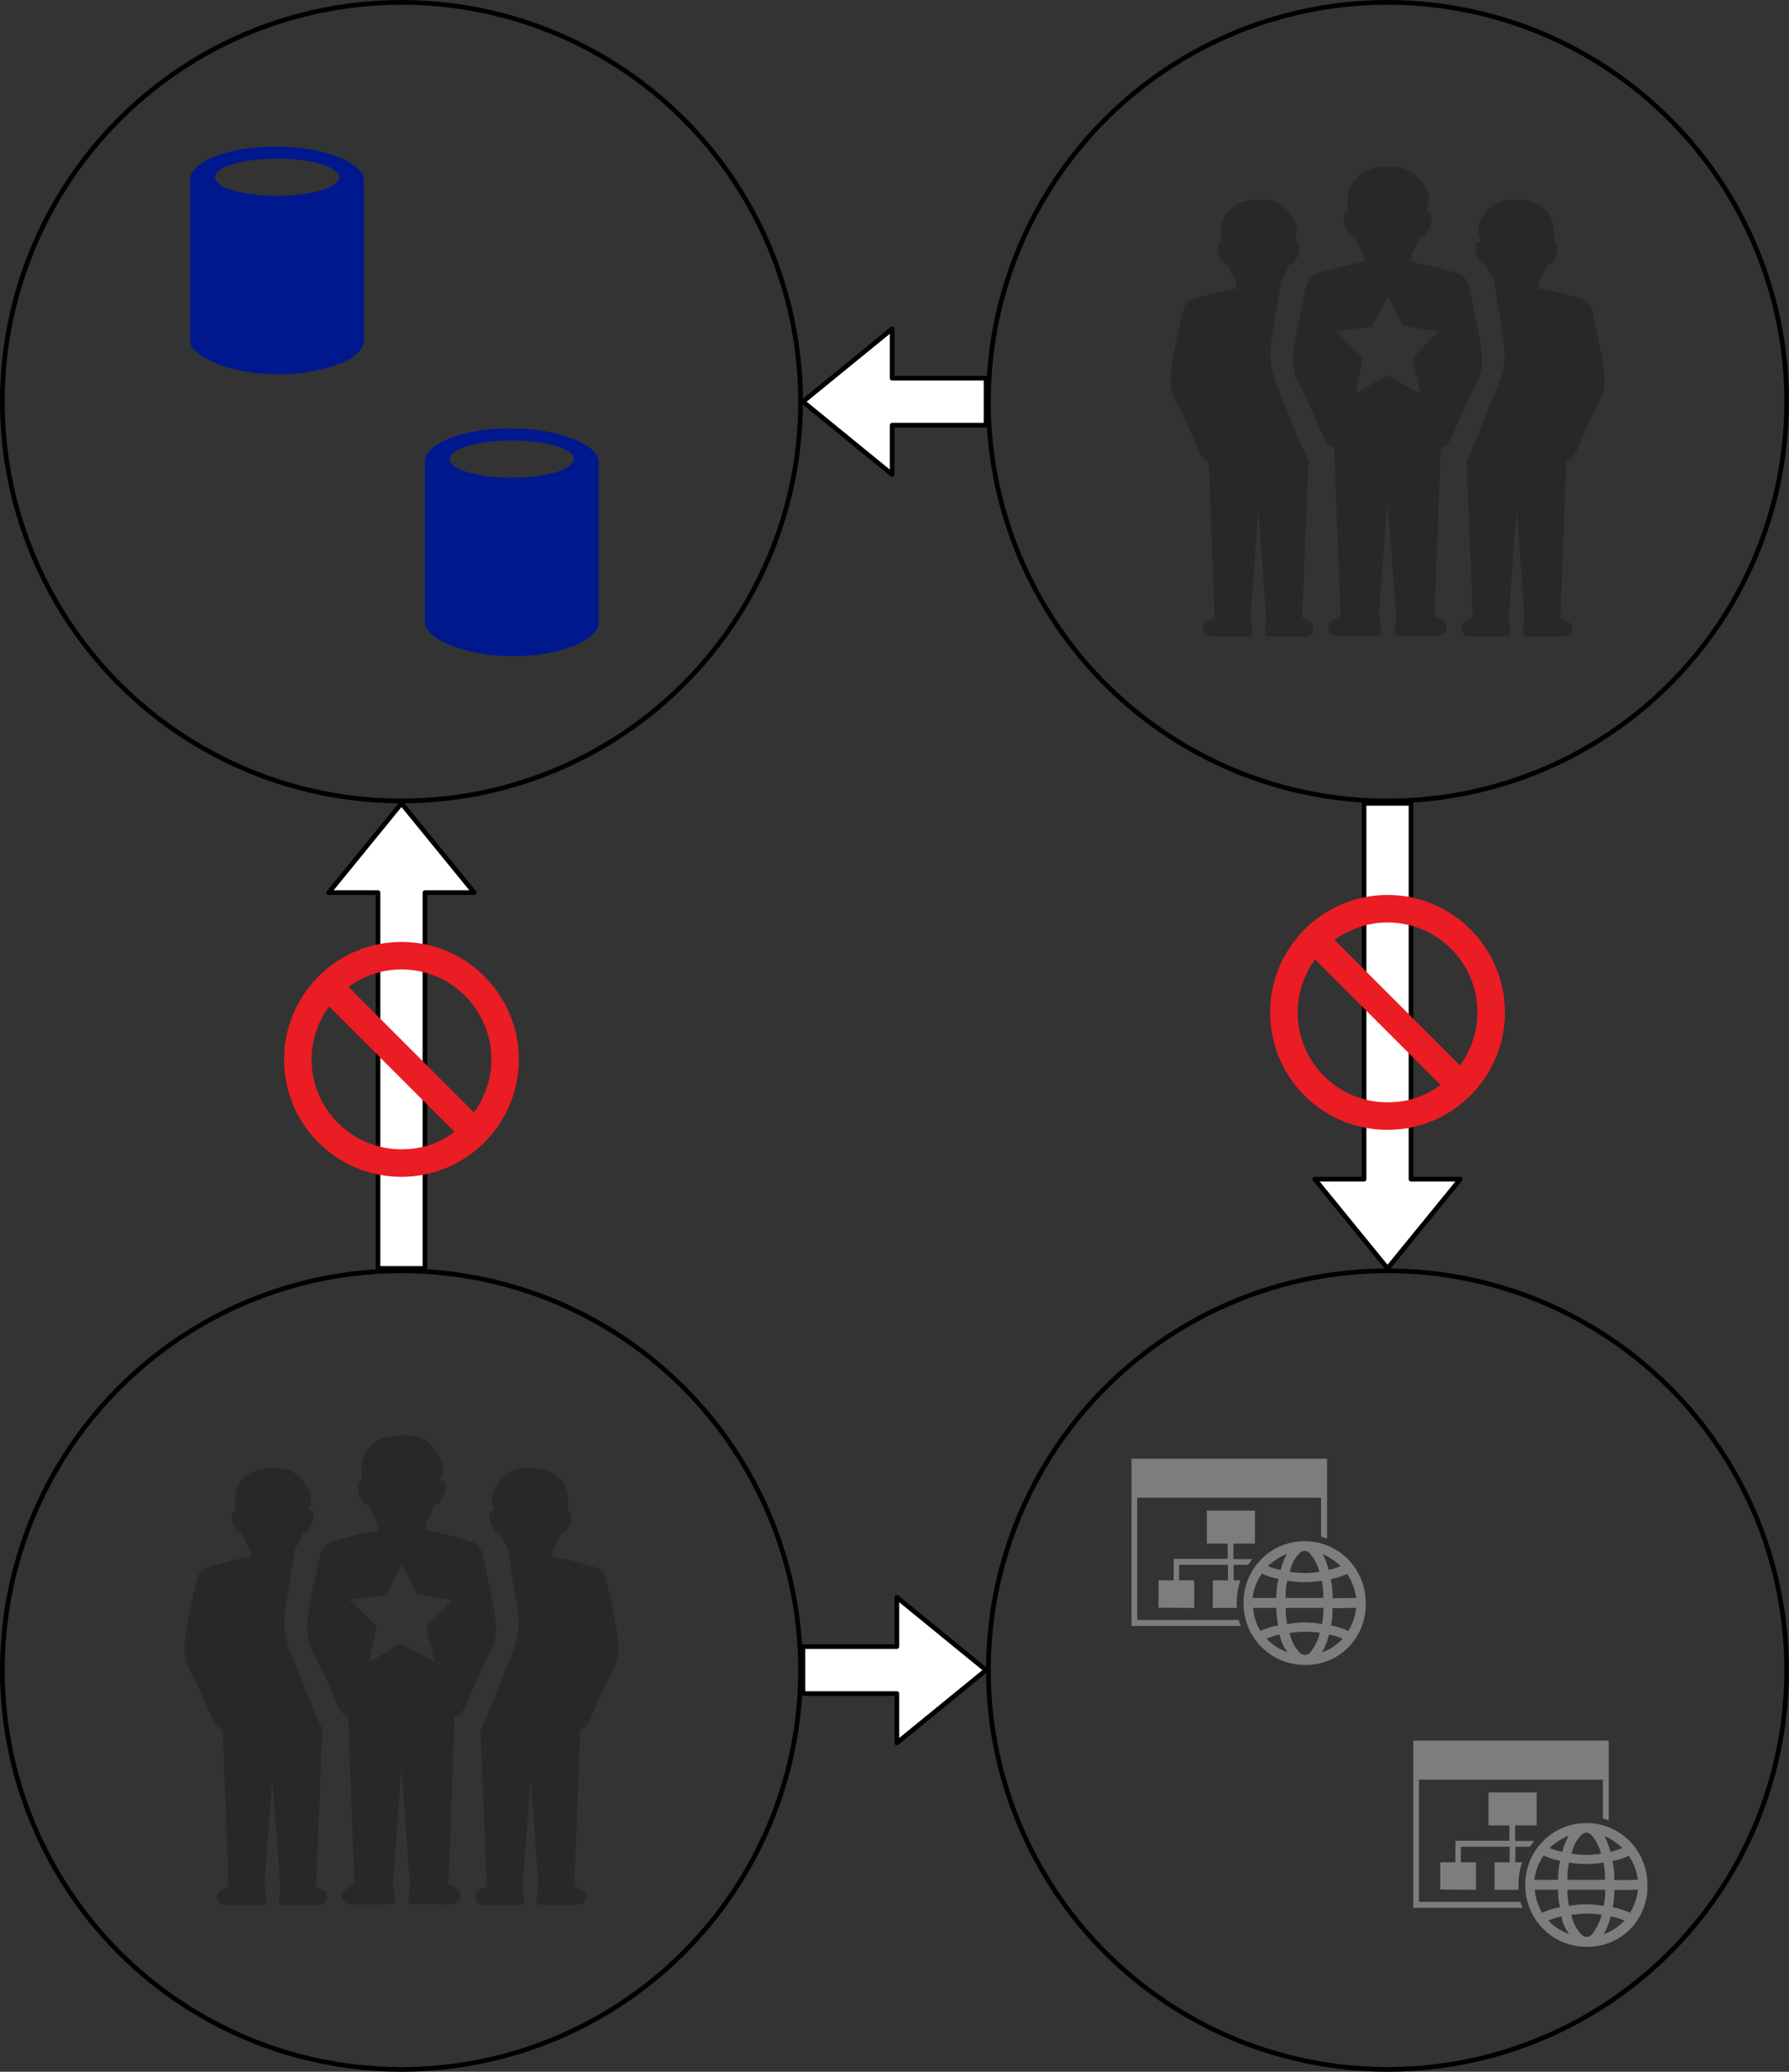 <?xml version="1.0" encoding="UTF-8"?>
<!DOCTYPE svg PUBLIC "-//W3C//DTD SVG 1.1//EN" "http://www.w3.org/Graphics/SVG/1.1/DTD/svg11.dtd">
<svg xmlns="http://www.w3.org/2000/svg" xmlns:xlink="http://www.w3.org/1999/xlink" version="1.1" width="381px" height="441px" viewBox="-0.5 -0.5 381 441" content="&lt;mxfile host=&quot;Electron&quot; modified=&quot;2020-07-27T09:15:35.378Z&quot; agent=&quot;5.0 (Windows NT 10.0; Win64; x64) AppleWebKit/537.36 (KHTML, like Gecko) draw.io/13.4.5 Chrome/83.0.41.122 Electron/9.1.0 Safari/537.36&quot; etag=&quot;iaVf4OdTLOBrfwL_0wa0&quot; version=&quot;13.4.5&quot; type=&quot;device&quot;&gt;&lt;diagram id=&quot;ZuH5jwaKM7quGmboEFh-&quot; name=&quot;Page-1&quot;&gt;7Vpbk6I4FP41Pg5FCAg8dqs7l52dmap+2Jl5oSJESHUkLETF+fWbSJCLKOxMo85WY5VFTi6Q73znO0l0Amfr/G2KkugvFmA6MfQgn8D5xDBc1xbf0rAvDI4+LQxhSoLCBCrDE/mBlVFX1g0JcNZoyBmjnCRNo8/iGPu8YUNpynbNZitGm09NUIhPDE8+oqfWv0nAIzULS6/s7zAJo/LJQFc1a1Q2VoYsQgHb1UxwMYGzlDFe3K3zGaYSuxKXot8fZ2qPL5bimA/p8GPx7tPKirzw65LFnILvG+/PN9AphtkiulEzVm/L9yUEYco2yenT1Atsccpx3uULtCxHqKYraILZGvN0L9qpXtBRCCmKWCWEuwpwYCtbVAe7NCLl5PA4doWDuFFQ/AdYgNkPixhGkFAUHncR4fgpQb6s2YkwELaIr8UT50DcrgilM0ZZKsoxi2WPUzQve6eN8SmWt8MKTvuxQllSBOeK5FgM9pgwEnOcLrYCgEzhdAwQXRQClEWy5aFQAzPjKXvGLTgpWmL6hWWEExYLs4/l4KJCAkdEMH9sNVgyztm61uCBklBWcCadh1TpOI54tUROZZ2HUuW0deYjrB1qk5RkWNvhpRgceyGOcUr8ltcnBrTn8jOK68sw0jXT0asLOI2oMk+DyurgiWmORRP7lSb3QBO3RROjwRLQob3XpYl7+4QEpq7m1i+7gZGItFvnJ2jcR35yz0B+V/kJ/v+Fp6UiUvyd+RBBCpCICpRVivTijs/L9KPp9Qs2Qqojosp8USeJNRpHBqz3XjkyNkfcixxxb8wRy+rnSInliuL8Qe4+Bb44DtTt3Kcoyw5p/4z8Cr+sDlenBqtslrFN6uMLb2oq5DlKQ3zRRWoGOGhsgi+qd9dqoLSlmCJOts2tc5cj1BO+yAiq/D+1mxtBs+3LYuaqV32r2xrINloD6a2BCmROBjrw4jjtX6DKgLXufVAFlmcqfVQpd8R3QhVTNzTdMW3bhObUgobZ8LdlAg0CC+i27tqmY/wci+C0ySLbHI1FHz56b+MPz58+bwF7/5i8f/7ns/+mPAK7FotwTvhXma00S5W+qdwl7+d5vbBXhU5SjEzFQrVuxTxotrSlzYrB9HJ6BhqZXgM2Wr/7kqd3aRMz7iFK2e4wu1ZgLB7ATAhLSfKOfeUJzc8ubY4r3NLZHSveS6T9ldVMt7iAfvePLy7gorgIbNN9rZMsfqvXVd0OpRFEafBSqsiPN0uHU6uZANsLnqGiNAVneHqtnDfgYONVlV5Klcx2LjOup0oXw+1651rnDg0H/1p1D6eBA7T8xqiB1tbuur/xdUvNgHPB3pA/n/kMR37OiUy3VHQJWa98+CTzmZehFdYSzBKKvYQK52Yej0gcZh7xWZxp8hu8kGoAR2umG6NMPzVvurDDme209HLOHHCA9+rMroWp3namBcdzpihWf3go1gzVv0bg4l8=&lt;/diagram&gt;&lt;/mxfile&gt;"><rect x="-0.5" y="-0.5" width="381" height="441" fill="#333333" stroke="none"/><defs/><g><ellipse cx="295" cy="355" rx="85" ry="85" fill="none" stroke="#000000" pointer-events="all"/><rect x="240.48" y="310" width="50" height="44" fill="none" stroke="none" pointer-events="all"/><path d="M 263.75 345.6 L 240.48 345.6 L 240.48 310 L 282.12 310 L 282.12 327 L 280.85 326.57 L 280.85 318.31 L 241.69 318.31 L 241.69 344.32 L 263.28 344.32 Z M 246.23 341.71 L 246.23 335.9 L 249.45 335.9 L 249.45 331.32 L 260.95 331.32 L 260.95 328.06 L 256.52 328.06 L 256.52 321.03 L 266.76 321.03 L 266.76 328.06 L 262.17 328.06 L 262.17 331.37 L 266.23 331.37 L 265.28 332.59 L 262.22 332.59 L 262.22 335.9 L 263.65 335.9 C 263.04 337.79 262.79 339.78 262.91 341.76 L 257.79 341.76 L 257.79 335.9 L 261.01 335.9 L 261.01 332.59 L 250.61 332.59 L 250.61 335.9 L 253.83 335.9 L 253.83 341.76 Z M 277.29 353.89 C 273.82 353.89 270.5 352.49 268.07 350 C 265.63 347.51 264.29 344.14 264.33 340.64 C 264.33 333.42 270.13 327.56 277.29 327.56 C 280.74 327.53 284.07 328.89 286.52 331.35 C 288.97 333.81 290.35 337.15 290.35 340.64 C 290.48 344.18 289.14 347.62 286.67 350.13 C 284.19 352.64 280.8 354 277.29 353.89 Z M 273.65 351.11 C 272.81 350.04 272.26 348.78 272.05 347.43 C 271.08 347.62 270.14 347.92 269.24 348.32 C 270.46 349.62 271.98 350.59 273.65 351.17 Z M 278.56 351.22 C 279.52 349.99 280.22 348.57 280.6 347.05 C 278.46 346.74 276.28 346.76 274.15 347.1 C 274.45 348.64 275.17 350.07 276.24 351.22 C 276.54 351.58 276.96 351.78 277.4 351.78 C 277.84 351.78 278.27 351.58 278.56 351.22 Z M 273.65 345.21 C 276.09 344.73 278.6 344.73 281.04 345.21 C 281.27 344.07 281.38 342.91 281.37 341.75 L 273.32 341.75 C 273.29 342.91 273.4 344.07 273.65 345.21 Z M 266.37 341.75 C 266.5 343.49 267.03 345.17 267.92 346.66 C 269.12 346.08 270.4 345.69 271.72 345.48 C 271.43 344.26 271.3 343.01 271.33 341.75 Z M 271.33 339.64 C 271.28 338.27 271.43 336.9 271.78 335.58 C 270.56 335.37 269.37 334.99 268.25 334.46 C 267.16 335.99 266.48 337.77 266.26 339.64 Z M 281.31 339.64 C 281.36 338.41 281.25 337.17 280.98 335.97 C 278.56 336.38 276.08 336.38 273.65 335.97 C 273.38 337.17 273.27 338.41 273.32 339.64 Z M 276.3 330.06 C 275.22 331.16 274.49 332.56 274.2 334.08 C 276.28 334.42 278.4 334.42 280.49 334.08 C 280.1 332.59 279.38 331.22 278.39 330.06 C 277.8 329.47 276.89 329.47 276.3 330.06 Z M 272.22 333.68 C 272.52 332.47 272.99 331.32 273.6 330.23 C 272.1 330.86 270.71 331.74 269.51 332.85 C 270.38 333.23 271.29 333.51 272.22 333.68 Z Z Z Z Z M 285.01 332.85 C 283.87 331.78 282.57 330.92 281.15 330.29 C 281.74 331.35 282.18 332.5 282.47 333.68 C 283.34 333.49 284.19 333.21 285.01 332.85 Z M 288.32 339.64 C 288.08 337.8 287.42 336.05 286.39 334.52 C 285.28 335.04 284.11 335.42 282.91 335.63 C 283.21 336.97 283.33 338.33 283.3 339.7 Z M 282.53 347.43 C 282.22 348.76 281.72 350.04 281.04 351.22 C 282.72 350.63 284.23 349.63 285.45 348.32 C 284.52 347.89 283.54 347.59 282.53 347.43 Z M 283.3 341.81 C 283.32 343.05 283.21 344.28 282.97 345.48 C 284.24 345.73 285.48 346.12 286.66 346.66 C 287.57 345.17 288.14 343.49 288.32 341.75 Z" fill="#7d7d7d" stroke="none" pointer-events="all"/><rect x="300.48" y="370" width="50" height="44" fill="none" stroke="none" pointer-events="all"/><path d="M 323.75 405.6 L 300.48 405.6 L 300.48 370 L 342.12 370 L 342.12 387 L 340.85 386.57 L 340.85 378.31 L 301.69 378.31 L 301.69 404.32 L 323.28 404.32 Z M 306.23 401.71 L 306.23 395.9 L 309.45 395.9 L 309.45 391.32 L 320.95 391.32 L 320.95 388.06 L 316.52 388.06 L 316.52 381.03 L 326.76 381.03 L 326.76 388.06 L 322.17 388.06 L 322.17 391.37 L 326.23 391.37 L 325.28 392.59 L 322.22 392.59 L 322.22 395.9 L 323.65 395.9 C 323.04 397.79 322.79 399.78 322.91 401.76 L 317.79 401.76 L 317.79 395.9 L 321.01 395.9 L 321.01 392.59 L 310.61 392.59 L 310.61 395.9 L 313.83 395.9 L 313.83 401.76 Z M 337.29 413.89 C 333.82 413.89 330.5 412.49 328.07 410 C 325.63 407.51 324.29 404.14 324.33 400.64 C 324.33 393.42 330.13 387.56 337.29 387.56 C 340.74 387.53 344.07 388.89 346.52 391.35 C 348.97 393.81 350.35 397.15 350.35 400.64 C 350.48 404.18 349.14 407.62 346.67 410.13 C 344.19 412.64 340.8 414 337.29 413.89 Z M 333.65 411.11 C 332.81 410.04 332.26 408.78 332.05 407.43 C 331.08 407.62 330.14 407.92 329.24 408.32 C 330.46 409.62 331.98 410.59 333.65 411.17 Z M 338.56 411.22 C 339.52 409.99 340.22 408.57 340.6 407.05 C 338.46 406.74 336.28 406.76 334.15 407.1 C 334.45 408.64 335.17 410.07 336.24 411.22 C 336.54 411.58 336.96 411.78 337.4 411.78 C 337.84 411.78 338.27 411.58 338.56 411.22 Z M 333.65 405.21 C 336.09 404.73 338.6 404.73 341.04 405.21 C 341.27 404.07 341.38 402.91 341.37 401.75 L 333.32 401.75 C 333.29 402.91 333.4 404.07 333.65 405.21 Z M 326.37 401.75 C 326.5 403.49 327.03 405.17 327.92 406.66 C 329.12 406.08 330.4 405.69 331.72 405.48 C 331.43 404.26 331.3 403.01 331.33 401.75 Z M 331.33 399.64 C 331.28 398.27 331.43 396.9 331.78 395.58 C 330.56 395.37 329.37 394.99 328.25 394.46 C 327.16 395.99 326.48 397.77 326.26 399.64 Z M 341.31 399.64 C 341.36 398.41 341.25 397.17 340.98 395.97 C 338.56 396.38 336.08 396.38 333.65 395.97 C 333.38 397.17 333.27 398.41 333.32 399.64 Z M 336.3 390.06 C 335.22 391.16 334.49 392.56 334.2 394.08 C 336.28 394.42 338.4 394.42 340.49 394.08 C 340.1 392.59 339.38 391.22 338.39 390.06 C 337.8 389.47 336.89 389.47 336.3 390.06 Z M 332.22 393.68 C 332.52 392.47 332.99 391.32 333.6 390.23 C 332.1 390.86 330.71 391.74 329.51 392.85 C 330.38 393.23 331.29 393.51 332.22 393.68 Z Z Z Z Z M 345.01 392.85 C 343.87 391.78 342.57 390.92 341.15 390.29 C 341.74 391.35 342.18 392.5 342.47 393.68 C 343.34 393.49 344.19 393.21 345.01 392.85 Z M 348.32 399.64 C 348.08 397.8 347.42 396.05 346.39 394.52 C 345.28 395.04 344.11 395.42 342.91 395.63 C 343.21 396.97 343.33 398.33 343.3 399.7 Z M 342.53 407.43 C 342.22 408.76 341.72 410.04 341.04 411.22 C 342.72 410.63 344.23 409.63 345.45 408.32 C 344.52 407.89 343.54 407.59 342.53 407.43 Z M 343.3 401.81 C 343.32 403.05 343.21 404.28 342.97 405.48 C 344.24 405.73 345.48 406.12 346.66 406.66 C 347.57 405.17 348.14 403.49 348.32 401.75 Z" fill="#7d7d7d" stroke="none" pointer-events="all"/><ellipse cx="85" cy="85" rx="85" ry="85" fill="none" stroke="#000000" pointer-events="all"/><rect x="40" y="30" width="37" height="50" fill="none" stroke="none" pointer-events="all"/><path d="M 40 37.37 C 40.29 35.63 42.19 33.99 45.36 32.75 C 52.58 30.02 63.68 30 70.96 32.7 C 74.4 33.92 76.55 35.58 77 37.37 L 77 72.39 C 76.66 74.3 74.39 76.08 70.67 77.35 C 63.13 80 52.22 79.75 45.36 76.77 C 42.33 75.59 40.44 74.04 40 72.39 Z M 71.16 38.34 C 71.9 37.61 71.9 36.83 71.16 36.1 C 69.57 34.42 64.39 33.26 58.5 33.26 C 52.61 33.26 47.43 34.42 45.84 36.1 C 45.1 36.83 45.1 37.61 45.84 38.34 C 47.43 40.02 52.61 41.18 58.5 41.18 C 64.39 41.18 69.57 40.02 71.16 38.34 Z" fill="#00188d" stroke="none" pointer-events="all"/><rect x="90" y="90" width="37" height="50" fill="none" stroke="none" pointer-events="all"/><path d="M 90 97.37 C 90.29 95.63 92.19 93.99 95.36 92.75 C 102.58 90.02 113.68 90 120.96 92.7 C 124.4 93.92 126.55 95.58 127 97.37 L 127 132.39 C 126.66 134.3 124.39 136.08 120.67 137.35 C 113.13 140 102.22 139.75 95.36 136.77 C 92.33 135.59 90.44 134.04 90 132.39 Z M 121.16 98.34 C 121.9 97.61 121.9 96.83 121.16 96.1 C 119.57 94.42 114.39 93.26 108.5 93.26 C 102.61 93.26 97.43 94.42 95.84 96.1 C 95.1 96.83 95.1 97.61 95.84 98.34 C 97.43 100.02 102.61 101.18 108.5 101.18 C 114.39 101.18 119.57 100.02 121.16 98.34 Z" fill="#00188d" stroke="none" pointer-events="all"/><path d="M 209.5 80 L 209.5 90 L 189.5 90 L 189.5 100.5 L 170.5 85 L 189.5 69.5 L 189.5 80 Z" fill="#ffffff" stroke="#000000" stroke-linejoin="round" stroke-miterlimit="10" pointer-events="all"/><path d="M 170.5 360 L 170.5 350 L 190.5 350 L 190.5 339.5 L 209.5 355 L 190.5 370.5 L 190.5 360 Z" fill="#ffffff" stroke="#000000" stroke-linejoin="round" stroke-miterlimit="10" pointer-events="all"/><path d="M 90 269.5 L 80 269.5 L 80 189.5 L 69.5 189.5 L 85 170.5 L 100.5 189.5 L 90 189.5 Z" fill="#ffffff" stroke="#000000" stroke-linejoin="round" stroke-miterlimit="10" pointer-events="all"/><rect x="60" y="200" width="50" height="50" fill="none" stroke="none" pointer-events="all"/><path d="M 85 200 C 71.14 200 60 211.29 60 225 C 60 238.86 71.14 250 85 250 C 98.71 250 110 238.86 110 225 C 110 211.29 98.86 200 85 200 Z M 65.86 225 C 65.86 220.86 67.29 216.86 69.57 213.71 L 96.29 240.43 C 93.14 242.86 89.29 244.14 85 244.14 C 74.43 244.14 65.86 235.57 65.86 225 Z M 100.43 236.29 L 73.71 209.57 C 76.86 207.29 80.71 205.86 85 205.86 C 95.57 205.86 104.14 214.43 104.14 225 C 104.14 229.29 102.71 233.14 100.43 236.29 Z" fill="#ea1c24" stroke="none" pointer-events="all"/><path d="M 290 170.5 L 300 170.5 L 300 250.5 L 310.5 250.5 L 295 269.5 L 279.5 250.5 L 290 250.5 Z" fill="#ffffff" stroke="#000000" stroke-linejoin="round" stroke-miterlimit="10" pointer-events="all"/><rect x="270" y="190" width="50" height="50" fill="none" stroke="none" pointer-events="all"/><path d="M 295 190 C 281.14 190 270 201.29 270 215 C 270 228.86 281.14 240 295 240 C 308.71 240 320 228.86 320 215 C 320 201.29 308.86 190 295 190 Z M 275.86 215 C 275.86 210.86 277.29 206.86 279.57 203.71 L 306.29 230.43 C 303.14 232.86 299.29 234.14 295 234.14 C 284.43 234.14 275.86 225.57 275.86 215 Z M 310.43 226.29 L 283.71 199.57 C 286.86 197.29 290.71 195.86 295 195.86 C 305.57 195.86 314.14 204.43 314.14 215 C 314.14 219.29 312.71 223.14 310.43 226.29 Z" fill="#ea1c24" stroke="none" pointer-events="all"/><ellipse cx="295" cy="85" rx="85" ry="85" fill="none" stroke="#000000" pointer-events="all"/><ellipse cx="85" cy="355" rx="85" ry="85" fill="none" stroke="#000000" pointer-events="all"/><rect x="248.5" y="35" width="93" height="100" fill="none" stroke="none" pointer-events="all"/><path d="M 322.32 42.02 C 326.24 42.02 327.73 43.2 328.96 44.56 C 330.62 46.4 330.67 49.32 330.23 50.97 C 331.25 50.84 331.17 52.29 331.03 53.38 C 330.84 54.64 329.75 55.93 329.03 55.84 C 328.6 56.97 327.96 58.14 327.56 58.8 C 327.17 59.42 327.17 60.28 327.06 60.91 C 329.9 61.24 332.8 62.12 335.98 63.02 C 337.58 63.41 338.44 64.67 338.71 66.15 C 339.52 70.01 340.49 73.92 341.03 77.71 C 341.5 81.03 341.03 83.18 340.26 84.62 C 338.99 86.96 336.7 91.72 335.95 93.83 C 335.14 95.86 334.4 97.37 333.07 97.73 L 331.8 130.94 L 333.69 132.04 C 334.13 132.35 334.27 132.61 334.27 133.27 C 334.27 134.45 333.08 135 332.35 135 L 325.13 134.99 C 324.33 134.99 323.79 134.88 323.79 134.13 C 323.73 133.23 324 132.18 324.2 131.06 L 322.51 107.84 L 320.78 131.24 C 320.92 132.2 321.15 133.52 321.13 134.06 C 321.13 134.53 320.96 134.97 320.06 134.97 L 313.14 134.99 C 312.09 134.99 310.99 134.78 310.85 133.62 C 310.73 132.63 310.91 132.24 311.57 131.85 L 313.19 130.97 L 311.82 97.52 C 312.32 96.64 312.82 95.57 313.56 93.87 L 318.57 81.48 C 319.96 77.74 320.2 75.78 319.7 72.01 L 317.97 61.06 L 317.68 59.17 C 317.06 58.34 316.5 57.39 315.97 55.81 C 315.37 56.13 314.51 54.95 314.03 53.77 C 313.68 52.87 313.27 50.7 314.8 50.95 C 314.3 49.43 313.52 47.45 316.14 44.51 C 317.64 42.88 318.76 42.02 322.32 42.02 Z M 267.68 42.02 C 263.76 42.02 262.27 43.2 261.04 44.56 C 259.38 46.4 259.33 49.32 259.77 50.97 C 258.74 50.84 258.83 52.29 258.97 53.38 C 259.16 54.64 260.23 55.93 260.97 55.84 C 261.39 56.97 262.04 58.14 262.43 58.8 C 262.82 59.42 262.83 60.28 262.94 60.91 C 260.08 61.24 257.19 62.12 254.01 63.02 C 252.41 63.41 251.56 64.67 251.29 66.15 C 250.48 70.01 249.51 73.92 248.96 77.71 C 248.5 81.03 248.97 83.18 249.73 84.62 C 251.01 86.96 253.3 91.72 254.05 93.83 C 254.86 95.86 255.6 97.37 256.93 97.73 L 258.19 130.94 L 256.3 132.04 C 255.87 132.35 255.73 132.61 255.73 133.27 C 255.73 134.45 256.92 135 257.63 135 L 264.87 134.99 C 265.67 134.99 266.21 134.88 266.21 134.13 C 266.25 133.23 266 132.18 265.8 131.06 L 267.49 107.84 L 269.2 131.24 C 269.08 132.2 268.85 133.52 268.87 134.06 C 268.85 134.53 269.04 134.97 269.94 134.97 L 276.84 134.99 C 277.91 134.99 279.01 134.78 279.15 133.62 C 279.27 132.63 279.09 132.24 278.43 131.85 L 276.8 130.97 L 278.16 97.52 C 277.68 96.64 277.17 95.57 276.42 93.87 L 271.41 81.48 C 270.04 77.74 269.8 75.78 270.28 72.01 L 272.03 61.06 L 272.32 59.17 C 272.92 58.34 273.49 57.39 274.01 55.81 C 274.63 56.13 275.49 54.95 275.97 53.77 C 276.32 52.87 276.72 50.7 275.2 50.95 C 275.68 49.43 276.46 47.45 273.85 44.51 C 272.36 42.88 271.24 42.02 267.68 42.02 Z M 295.19 35 C 290.99 35 289.38 36.28 288.06 37.73 C 286.27 39.72 286.22 42.84 286.7 44.63 C 285.58 44.48 285.68 46.04 285.84 47.21 C 286.04 48.55 287.2 49.95 287.98 49.84 C 288.44 51.07 289.13 52.32 289.56 53.02 C 289.98 53.7 289.98 54.6 290.1 55.29 C 287.04 55.66 283.93 56.59 280.51 57.56 C 278.8 57.99 277.88 59.33 277.58 60.92 C 276.72 65.08 275.67 69.27 275.09 73.36 C 274.59 76.92 275.09 79.23 275.91 80.76 C 277.27 83.28 279.74 88.4 280.55 90.66 C 281.42 92.85 282.22 94.46 283.64 94.85 L 285 130.51 L 282.97 131.71 C 282.5 132.04 282.35 132.31 282.35 133.02 C 282.35 134.3 283.63 134.88 284.4 134.88 L 292.17 134.87 C 293.03 134.87 293.61 134.76 293.61 133.95 C 293.67 132.97 293.38 131.85 293.17 130.64 L 294.99 105.7 L 296.83 130.85 C 296.7 131.88 296.45 133.29 296.47 133.86 C 296.45 134.38 296.66 134.85 297.63 134.85 L 305.04 134.87 C 306.18 134.87 307.37 134.65 307.5 133.39 C 307.64 132.35 307.45 131.92 306.75 131.5 L 305 130.55 L 306.32 94.84 C 307.5 94.77 308.12 93.69 308.63 92.62 C 310.5 88.4 312.42 84.01 314.14 80.56 C 314.88 79 315.42 77.5 314.96 73.88 C 314.64 70.67 313.39 65.51 312.39 60.91 C 312.13 59.36 311.42 58.21 310.02 57.73 C 306.64 56.7 303.3 55.76 300.11 55.31 L 300.17 53.43 C 300.83 52.53 301.44 51.51 302 49.82 C 302.65 50.17 303.58 48.9 304.09 47.62 C 304.47 46.66 304.91 44.33 303.27 44.59 C 303.8 42.96 304.63 40.85 301.83 37.68 C 300.21 35.93 299.01 35 295.19 35 Z M 295.05 62.45 L 298.29 68.89 L 305.86 70.06 L 300.28 75.82 L 302.1 83.37 L 294.82 79.33 L 288.18 83.32 L 289.71 75.64 L 283.85 70.01 L 291.71 69.01 Z" fill="#282828" stroke="none" pointer-events="all"/><rect x="38.5" y="305" width="93" height="100" fill="none" stroke="none" pointer-events="all"/><path d="M 112.32 312.02 C 116.24 312.02 117.73 313.2 118.96 314.56 C 120.62 316.4 120.67 319.32 120.23 320.97 C 121.25 320.84 121.17 322.29 121.03 323.38 C 120.84 324.64 119.75 325.93 119.03 325.84 C 118.6 326.97 117.96 328.14 117.56 328.8 C 117.17 329.42 117.17 330.28 117.06 330.91 C 119.9 331.24 122.8 332.12 125.98 333.02 C 127.58 333.41 128.44 334.67 128.71 336.15 C 129.52 340.01 130.49 343.92 131.03 347.71 C 131.5 351.03 131.03 353.18 130.26 354.62 C 128.99 356.96 126.7 361.72 125.95 363.83 C 125.14 365.86 124.4 367.37 123.07 367.73 L 121.8 400.94 L 123.69 402.04 C 124.13 402.35 124.27 402.61 124.27 403.27 C 124.27 404.45 123.08 405 122.35 405 L 115.13 404.99 C 114.33 404.99 113.79 404.88 113.79 404.13 C 113.73 403.23 114 402.18 114.2 401.06 L 112.51 377.84 L 110.78 401.24 C 110.92 402.2 111.15 403.52 111.13 404.06 C 111.13 404.53 110.96 404.97 110.06 404.97 L 103.14 404.99 C 102.09 404.99 100.99 404.78 100.85 403.62 C 100.73 402.63 100.91 402.24 101.57 401.85 L 103.19 400.97 L 101.82 367.52 C 102.32 366.64 102.82 365.57 103.56 363.87 L 108.57 351.48 C 109.96 347.74 110.2 345.78 109.7 342.01 L 107.97 331.06 L 107.68 329.17 C 107.06 328.34 106.5 327.39 105.97 325.81 C 105.37 326.13 104.51 324.95 104.03 323.77 C 103.68 322.87 103.27 320.7 104.8 320.95 C 104.3 319.43 103.52 317.45 106.14 314.51 C 107.64 312.88 108.76 312.02 112.32 312.02 Z M 57.68 312.02 C 53.76 312.02 52.27 313.2 51.04 314.56 C 49.38 316.4 49.33 319.32 49.77 320.97 C 48.74 320.84 48.83 322.29 48.97 323.38 C 49.16 324.64 50.23 325.93 50.97 325.84 C 51.39 326.97 52.04 328.14 52.43 328.8 C 52.82 329.42 52.83 330.28 52.94 330.91 C 50.08 331.24 47.19 332.12 44.01 333.02 C 42.41 333.41 41.56 334.67 41.29 336.15 C 40.48 340.01 39.51 343.92 38.96 347.71 C 38.5 351.03 38.97 353.18 39.73 354.62 C 41.01 356.96 43.3 361.72 44.05 363.83 C 44.86 365.86 45.6 367.37 46.93 367.73 L 48.19 400.94 L 46.3 402.04 C 45.87 402.35 45.73 402.61 45.73 403.27 C 45.73 404.45 46.92 405 47.63 405 L 54.87 404.99 C 55.67 404.99 56.21 404.88 56.21 404.13 C 56.25 403.23 56 402.18 55.8 401.06 L 57.49 377.84 L 59.2 401.24 C 59.08 402.2 58.85 403.52 58.87 404.06 C 58.85 404.53 59.04 404.97 59.94 404.97 L 66.84 404.99 C 67.91 404.99 69.01 404.78 69.15 403.62 C 69.27 402.63 69.09 402.24 68.43 401.85 L 66.8 400.97 L 68.16 367.52 C 67.68 366.64 67.17 365.57 66.42 363.87 L 61.41 351.48 C 60.04 347.74 59.8 345.78 60.28 342.01 L 62.03 331.06 L 62.32 329.17 C 62.92 328.34 63.49 327.39 64.01 325.81 C 64.63 326.13 65.49 324.95 65.97 323.77 C 66.32 322.87 66.72 320.7 65.2 320.95 C 65.68 319.43 66.46 317.45 63.85 314.51 C 62.36 312.88 61.24 312.02 57.68 312.02 Z M 85.19 305 C 80.99 305 79.38 306.28 78.06 307.73 C 76.27 309.72 76.22 312.84 76.7 314.63 C 75.58 314.48 75.68 316.04 75.84 317.21 C 76.04 318.55 77.2 319.95 77.98 319.84 C 78.44 321.07 79.13 322.32 79.56 323.02 C 79.98 323.7 79.98 324.6 80.1 325.29 C 77.04 325.66 73.93 326.59 70.51 327.56 C 68.8 327.99 67.88 329.33 67.58 330.92 C 66.72 335.08 65.67 339.27 65.09 343.36 C 64.59 346.92 65.09 349.23 65.91 350.76 C 67.27 353.28 69.74 358.4 70.55 360.66 C 71.42 362.85 72.22 364.46 73.64 364.85 L 75 400.51 L 72.97 401.71 C 72.5 402.04 72.35 402.31 72.35 403.02 C 72.35 404.3 73.63 404.88 74.4 404.88 L 82.17 404.87 C 83.03 404.87 83.61 404.76 83.61 403.95 C 83.67 402.97 83.38 401.85 83.17 400.64 L 84.99 375.7 L 86.83 400.85 C 86.7 401.88 86.45 403.29 86.47 403.86 C 86.45 404.38 86.66 404.85 87.63 404.85 L 95.04 404.87 C 96.18 404.87 97.37 404.65 97.5 403.39 C 97.64 402.35 97.45 401.92 96.75 401.5 L 95 400.55 L 96.32 364.84 C 97.5 364.77 98.12 363.69 98.63 362.62 C 100.5 358.4 102.42 354.01 104.14 350.56 C 104.88 349 105.42 347.5 104.96 343.88 C 104.64 340.67 103.39 335.51 102.39 330.91 C 102.13 329.36 101.42 328.21 100.02 327.73 C 96.64 326.7 93.3 325.76 90.11 325.31 L 90.17 323.43 C 90.83 322.53 91.44 321.51 92 319.82 C 92.65 320.17 93.58 318.9 94.09 317.62 C 94.47 316.66 94.91 314.33 93.27 314.59 C 93.8 312.96 94.63 310.85 91.83 307.68 C 90.21 305.93 89.01 305 85.19 305 Z M 85.05 332.45 L 88.29 338.89 L 95.86 340.06 L 90.28 345.82 L 92.1 353.37 L 84.82 349.33 L 78.18 353.32 L 79.71 345.64 L 73.85 340.01 L 81.71 339.01 Z" fill="#282828" stroke="none" pointer-events="all"/></g></svg>